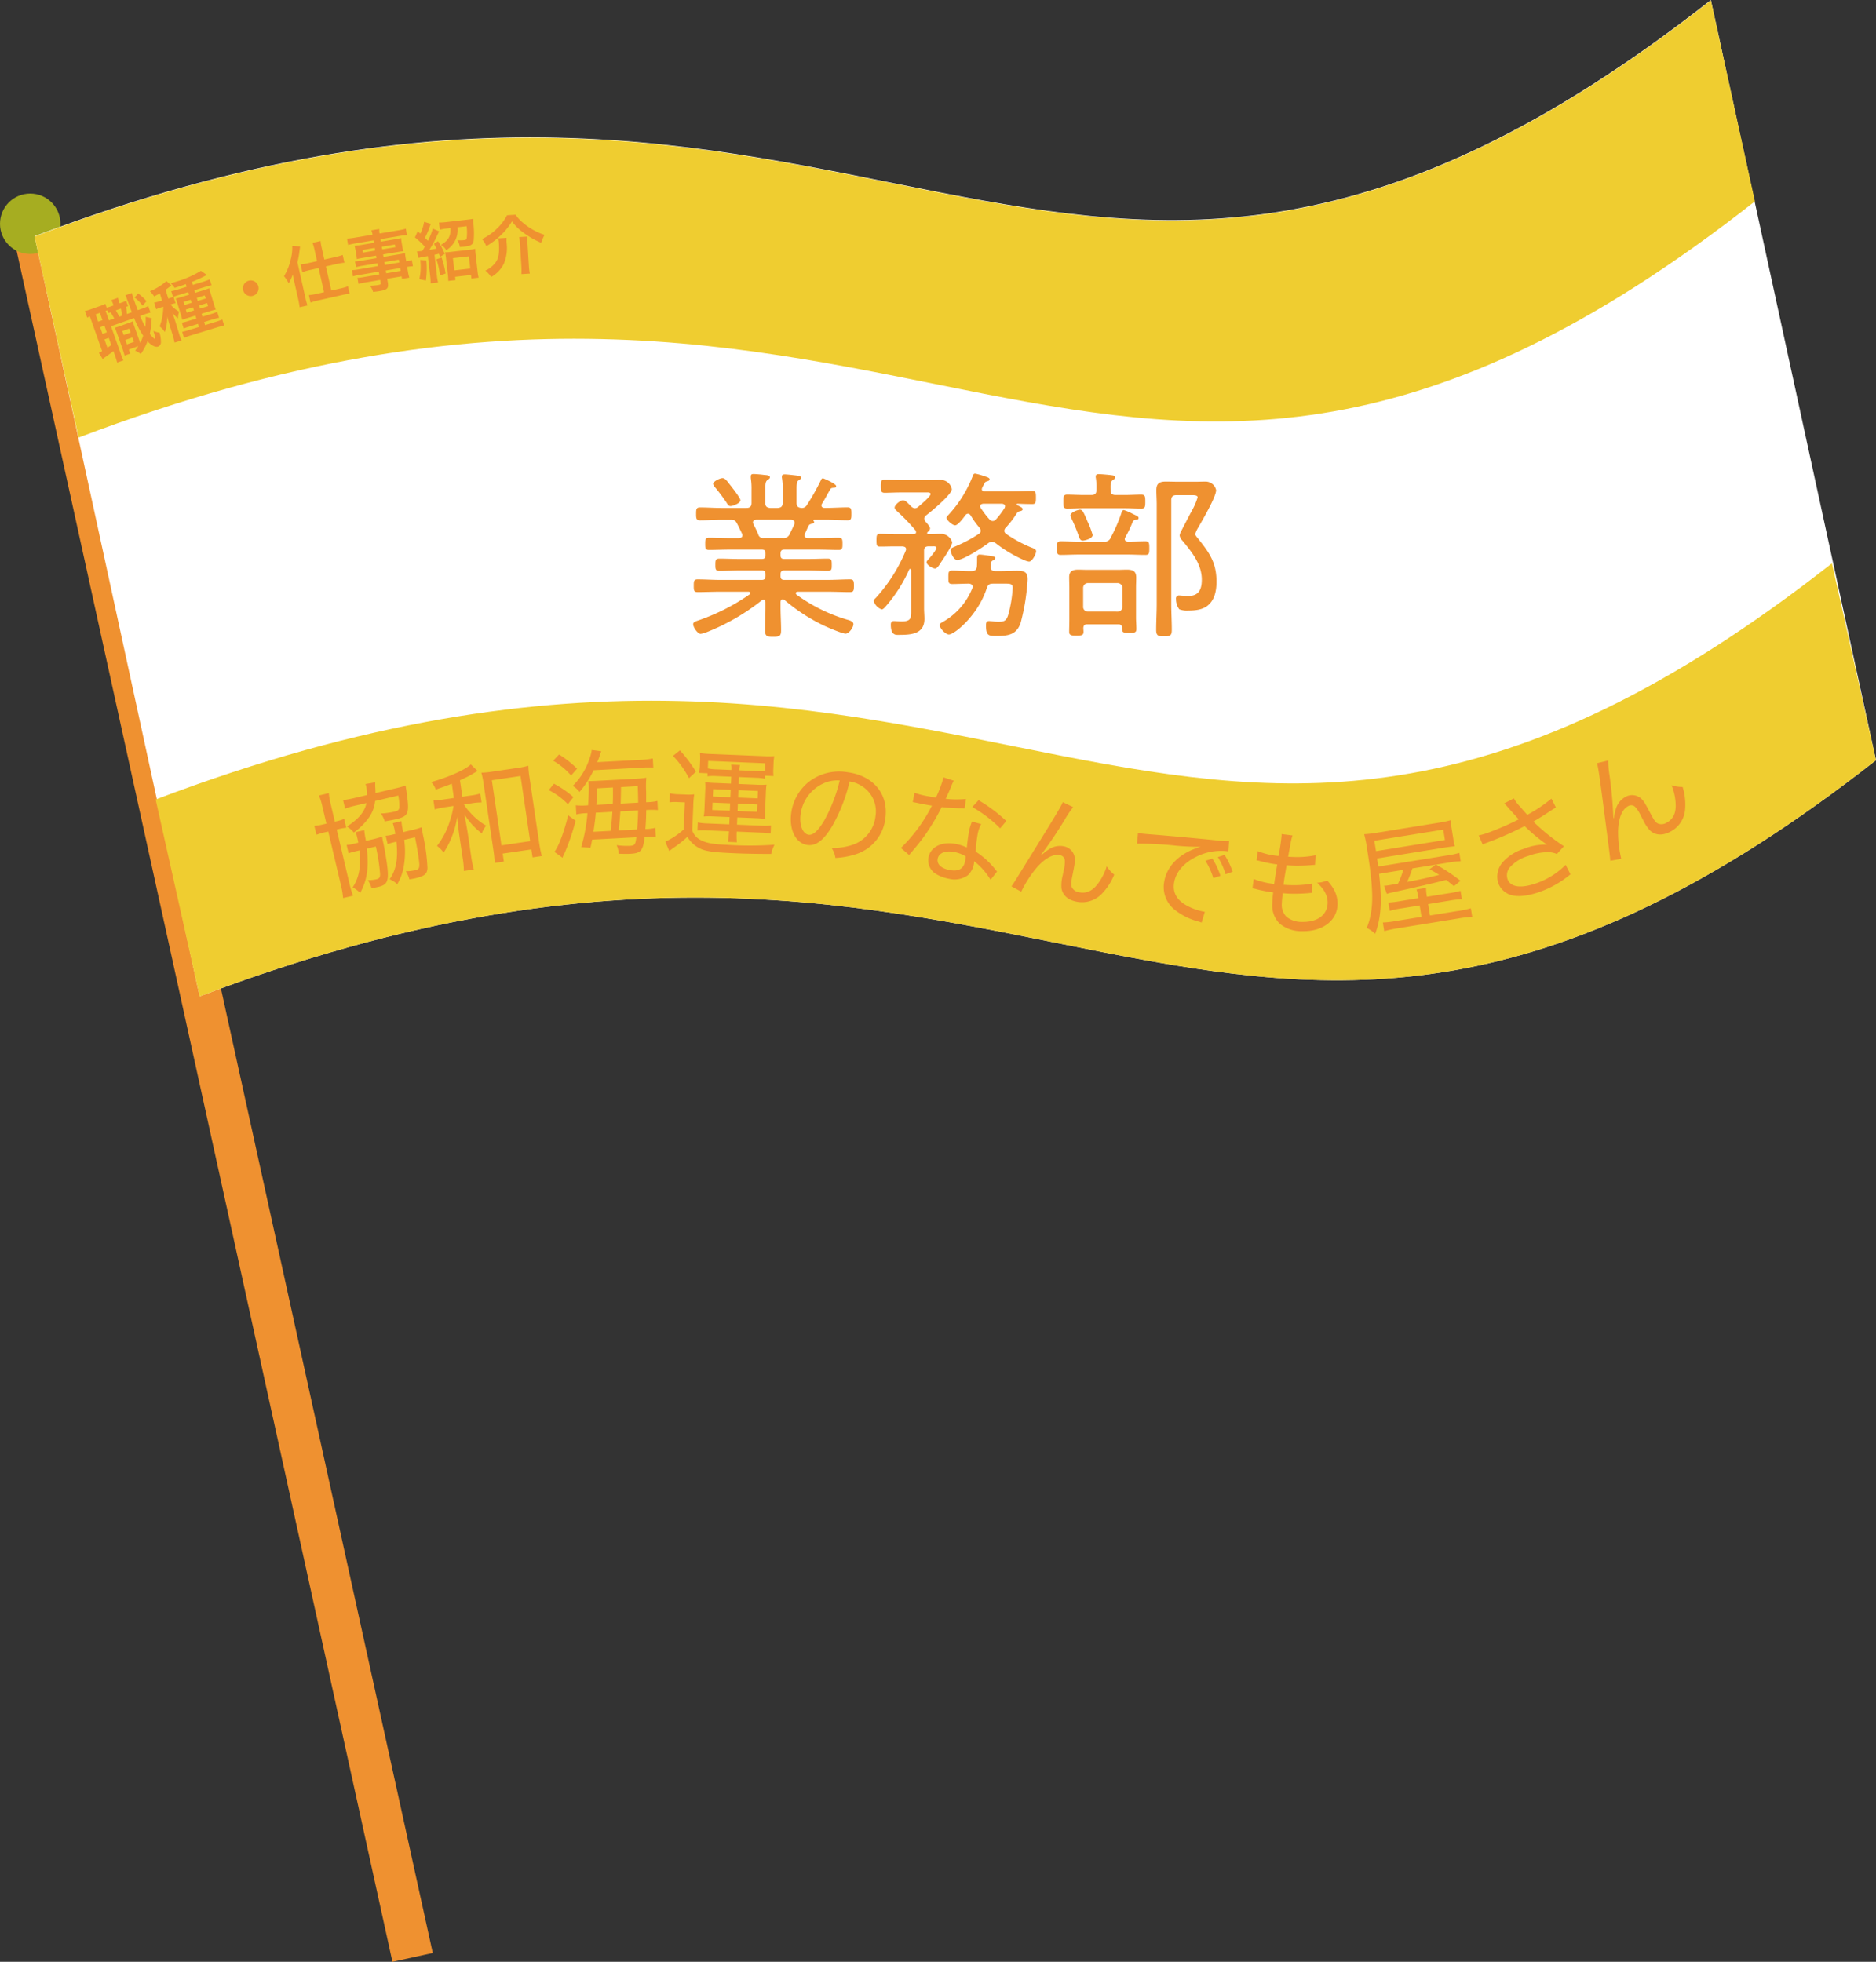 <svg xmlns="http://www.w3.org/2000/svg" width="454.458" height="475.318" viewBox="0 0 454.458 475.318">
  <rect x="0" y="0" width="454.458" height="475.318" fill="#333333" stroke="none"/>
  <g id="グループ_100" data-name="グループ 100" transform="translate(-3625.232 1407.047)">
    <line id="線_2" data-name="線 2" x2="91.579" y2="417.024" transform="translate(3633.604 -1349.825)" fill="none" stroke="#ef9130" stroke-miterlimit="10" stroke-width="10"/>
    <circle id="楕円形_2" data-name="楕円形 2" cx="7.322" cy="7.322" r="7.322" transform="translate(3625.232 -1360.147)" fill="#a6ad21"/>
    <path id="パス_50" data-name="パス 50" d="M5155.6,347.359c203.044-77.081,246.693,67.919,406.087-57.221l-40-184.185c-159.394,125.14-203.043-19.86-406.087,57.222Z" transform="translate(-1482 -1513)" fill="#fff"/>
    <path id="パス_51" data-name="パス 51" d="M5126.271,211.965c203.043-77.082,246.693,67.918,406.087-57.222l-10.667-48.7c-159.394,125.14-203.043-19.86-406.087,57.221Z" transform="translate(-1482 -1513)" fill="#efcd30"/>
    <path id="パス_52" data-name="パス 52" d="M5561.691,290.138c-159.394,125.14-203.043-19.86-406.087,57.221l-10.667-47.7c203.044-77.082,246.693,67.918,406.087-57.222Z" transform="translate(-1482 -1513)" fill="#efcd30"/>
    <g id="グループ_15" data-name="グループ 15" transform="translate(-1482 -1513)">
      <path id="パス_53" data-name="パス 53" d="M5185.281,301.176a13.88,13.88,0,0,0-.788-2.49l2.4-.565a15.134,15.134,0,0,0,.421,2.518l1.034,4.388.327-.077a8.946,8.946,0,0,0,1.93-.6l.508,2.153a13.116,13.116,0,0,0-1.961.347l-.354.084,3.071,13.026a25.54,25.54,0,0,0,.883,3.014l-2.4.566a19.842,19.842,0,0,0-.535-3.125l-3.064-13-.572.134a18.827,18.827,0,0,0-2.291.656l-.508-2.154a13.2,13.2,0,0,0,2.349-.409l.572-.135Zm17.98-4.267a18.722,18.722,0,0,0,2.237-.643c.067.531.067.531.167,1.2.84,5.642.608,6.243-2.581,6.994-.709.167-1.069.224-2.641.508a7.2,7.2,0,0,0-.939-1.907,19.17,19.17,0,0,0,3.4-.484c.736-.174,1-.408,1.059-1a13.247,13.247,0,0,0-.246-2.876l-5.614,1.323a8.248,8.248,0,0,1-1.764,4.357,15.057,15.057,0,0,1-3.4,3.275,6.444,6.444,0,0,0-1.665-1.448c2.85-1.823,4.327-3.61,4.729-5.689l-2.562.6a17.186,17.186,0,0,0-2.611.759l-.489-2.071a23.386,23.386,0,0,0,2.758-.506l3.052-.72a9.891,9.891,0,0,0-.222-2.163,4.13,4.13,0,0,0-.149-.51l2.348-.411a13.54,13.54,0,0,0,.028,1.461c.022.34.026.6.039,1.142Zm-5.763,12.4a19.1,19.1,0,0,0,2.318-.662,11.92,11.92,0,0,0,.291,1.6c.294,1.37.81,4.412.961,5.786.376,3.3-.025,4.292-2.041,4.767-.518.122-1.4.3-1.784.363a6.849,6.849,0,0,0-.891-1.948,9.551,9.551,0,0,0,2.1-.236c.709-.167.911-.531.847-1.408a48.1,48.1,0,0,0-1.018-6.52l-2.181.514c.507,4.714.061,7.58-1.611,10.736a8.355,8.355,0,0,0-1.816-1.355c1.581-2.445,2.023-4.965,1.628-8.957l-1.117.263a12.037,12.037,0,0,0-1.507.442l-.475-2.017a8.342,8.342,0,0,0,1.661-.276l1.172-.277c-.115-.605-.134-.687-.32-1.477a6.9,6.9,0,0,0-.339-1.071l2.1-.495a17.163,17.163,0,0,0,.234,1.728,7.613,7.613,0,0,1,.152.885Zm9.565-2.255a19.082,19.082,0,0,0,2.291-.655c.145.857.145.857.31,1.681a45.963,45.963,0,0,1,1.119,8.165c-.06,1.453-.685,1.974-3,2.52a13.939,13.939,0,0,1-1.382.239,6.572,6.572,0,0,0-.863-1.954,11.215,11.215,0,0,0,2.352-.266c.791-.187.972-.517.912-1.624-.124-1.381-.556-4.07-1.035-6.344l-2.616.616a21.231,21.231,0,0,1-.151,6.681,12.457,12.457,0,0,1-1.542,4.074,5.844,5.844,0,0,0-1.838-1.206c1.578-2.213,2.077-4.978,1.65-9.106l-.545.129a12.872,12.872,0,0,0-1.588.46l-.475-2.016a9.354,9.354,0,0,0,1.769-.3l.572-.135c-.137-.83-.189-1.049-.286-1.457-.108-.464-.219-.811-.33-1.159l2.1-.495a10.753,10.753,0,0,0,.223,1.674c.068.415.087.5.176.994Z" fill="#ef9130"/>
      <path id="パス_54" data-name="パス 54" d="M5216.683,295.829c-1.363.54-2.035.781-3.892,1.422a4.636,4.636,0,0,0-1.118-1.815c4.266-1.2,8.277-2.977,9.613-4.277l1.65,1.6c-.288.156-.707.387-1.461.838s-1.5.787-2.82,1.408l.589,3.988,1.966-.291a13.186,13.186,0,0,0,2.362-.49l.318,2.16a14.453,14.453,0,0,0-2.4.214l-1.856.273a8.951,8.951,0,0,0,1.475,1.934A15.313,15.313,0,0,0,5225,306a6.474,6.474,0,0,0-1.051,1.882,17,17,0,0,1-4.223-4.64c.126.661.4,2.121.784,4.355l.831,5.622a25.027,25.027,0,0,0,.673,3.41l-2.409.356a21.759,21.759,0,0,0-.341-3.459l-.8-5.428c-.119-.8-.354-2.976-.483-4.23a20.678,20.678,0,0,1-1.421,5.133,18.392,18.392,0,0,1-1.86,3.5,7.889,7.889,0,0,0-1.6-1.6,18.761,18.761,0,0,0,3.1-6.005,21.54,21.54,0,0,0,.9-3.671l-1.967.291a18.216,18.216,0,0,0-2.579.55l-.327-2.215a14.416,14.416,0,0,0,2.656-.223l2.3-.339Zm12.608,18.88-2.215.328a32.718,32.718,0,0,0-.341-3.261l-2.318-15.7a21.783,21.783,0,0,0-.573-2.915,18.683,18.683,0,0,0,2.652-.25l6.093-.9a17.884,17.884,0,0,0,2.638-.531,21.208,21.208,0,0,0,.295,2.956l2.29,15.509a28.268,28.268,0,0,0,.674,3.41l-2.244.331-.286-1.938L5229,312.771Zm-.581-3.932,6.952-1.027-2.331-15.786-6.952,1.027Z" fill="#ef9130"/>
      <path id="パス_55" data-name="パス 55" d="M5241.425,295.831a23.838,23.838,0,0,1,4.716,3.252l-1.338,1.725a17.262,17.262,0,0,0-4.64-3.425Zm1.248-7.076a25.513,25.513,0,0,1,4.361,3.439l-1.453,1.648a17.358,17.358,0,0,0-4.341-3.581Zm4,16.046a54.192,54.192,0,0,1-2.74,8,4.886,4.886,0,0,0-.425.976l-1.982-1.436c1.025-1.26,2.35-4.807,3.339-8.841Zm14.968-14.706a22.993,22.993,0,0,0,3.737-.368l.117,2.181a31.689,31.689,0,0,0-3.584.079l-10.874.582a23.23,23.23,0,0,1-3.419,5.257,5.468,5.468,0,0,0-1.648-1.453,16.524,16.524,0,0,0,4.122-6.782,8.014,8.014,0,0,0,.486-1.931l2.316.324a5.809,5.809,0,0,0-.391,1.087c-.143.456-.292.828-.589,1.545Zm-10.967,19.285c-.13.708-.17,1.019-.4,1.956l-2.25-.131a39.9,39.9,0,0,0,1.521-8.24l-.252.014a12.953,12.953,0,0,0-2.45.3l-.118-2.208a15.638,15.638,0,0,0,2.693.024l.279-.015c.135-2.194.213-3.88.167-4.746l-.023-.42s-.042-.25-.094-.724c.392.007,1.065,0,1.96-.049l9.2-.492a26.966,26.966,0,0,0,2.9-.267,23.746,23.746,0,0,0-.049,3.283c0,.448.016,1.344,0,2.663l.2-.011a11.958,11.958,0,0,0,2.535-.3l.118,2.209a18.606,18.606,0,0,0-2.554-.032l-.279.015c-.013,1.851-.072,2.836-.2,4.608l.252-.013a8.7,8.7,0,0,0,2.143-.283l.116,2.152a17.261,17.261,0,0,0-2.215.007l-.475.026c-.382,3.356-.909,3.972-3.48,4.11-.644.035-1.907.019-2.805-.018a5.833,5.833,0,0,0-.5-2.076,17.646,17.646,0,0,0,3.121.17c1.258-.067,1.417-.244,1.655-2.079Zm.885-6.522c-.137,1.633-.156,1.8-.565,4.628l4.165-.224c.033-.422.033-.422.153-1.325.076-.677.167-1.607.273-3.3Zm4.121-2.1c.055-1.6.055-1.6.038-4.011l-3.858.207c-.021,1.711-.051,2.189-.15,4.016Zm1.833,1.78c-.142,2.054-.142,2.054-.4,4.619l4.472-.24c.149-1.942.2-3.066.23-4.609Zm4.317-2.109c-.027-1.541-.033-2.185-.1-4l-4.054.217c-.043,2.862-.043,2.862-.093,4.014Z" fill="#ef9130"/>
      <path id="パス_56" data-name="パス 56" d="M5269.526,298.166a11.416,11.416,0,0,0,2.147.229l1.6.066a12.488,12.488,0,0,0,2.131-.051,22.3,22.3,0,0,0-.235,2.987l-.24,5.762a4.058,4.058,0,0,0,2.171,2.387c1.317.671,2.93.962,6.286,1.1a86.928,86.928,0,0,0,11.46-.029,8.954,8.954,0,0,0-.793,2.236c-3.641-.011-6.021-.054-8.734-.166-4.615-.191-6.428-.406-7.781-.855a7.129,7.129,0,0,1-3.793-3.127,24.176,24.176,0,0,1-3.245,2.584,13.472,13.472,0,0,0-1.129.876l-.971-2.281a17.234,17.234,0,0,0,4.467-2.98l.271-6.545-1.706-.071a10.693,10.693,0,0,0-1.992.057Zm2.421-10.407a33.953,33.953,0,0,1,3.876,5.176l-1.69,1.556a23.225,23.225,0,0,0-3.867-5.4Zm8.819,6.222a11.665,11.665,0,0,0-2.159.051l.03-.728-2.07-.086a10.9,10.9,0,0,0,.212-1.728l.054-1.315a14.945,14.945,0,0,0-.039-1.766,22.65,22.65,0,0,0,2.6.219l12.782.531a24.432,24.432,0,0,0,2.634,0,10.14,10.14,0,0,0-.183,1.729l-.054,1.286a10.77,10.77,0,0,0,.037,1.8l-2.069-.086-.031.728a11.287,11.287,0,0,0-2.12-.228l-4.138-.172-.071,1.678,4.56.19a15.3,15.3,0,0,0,2.186-.022,13.746,13.746,0,0,0-.164,1.926l-.187,4.5a13.138,13.138,0,0,0,.006,1.9,18.3,18.3,0,0,0-2.205-.2l-4.532-.187-.073,1.761,5.874.244a13.335,13.335,0,0,0,2.355-.043l-.081,1.958a14.874,14.874,0,0,0-2.4-.239l-5.817-.241-.01.224a19.355,19.355,0,0,0,.043,2.355l-2.182-.091a17.05,17.05,0,0,0,.264-2.314l.011-.252-5.342-.222a13.652,13.652,0,0,0-2.3.045l.081-1.958a13.951,13.951,0,0,0,2.26.234l5.37.223.073-1.763-4.083-.169a16.4,16.4,0,0,0-2.186.022,11.8,11.8,0,0,0,.19-1.9l.187-4.5a12.268,12.268,0,0,0-.032-1.935,15.734,15.734,0,0,0,2.177.2l4.083.17.071-1.679Zm3.648-1.474a5.694,5.694,0,0,0-.059-1.291l2.153.089a4.822,4.822,0,0,0-.193,1.281l4.28.177a11.3,11.3,0,0,0,1.934-.031l.077-1.847-13.817-.572-.076,1.817a10.322,10.322,0,0,0,2.065.226Zm-4.559,7.909-.074,1.79,4.251.175.074-1.79Zm.136-3.273-.074,1.79,4.25.176.075-1.79Zm5.915,5.316,4.727.2.075-1.79-4.728-.2Zm.136-3.272,4.727.2.074-1.791-4.727-.2Z" fill="#ef9130"/>
      <path id="パス_57" data-name="パス 57" d="M5313.994,310.565a8.22,8.22,0,0,0,5.325-6.86,7.225,7.225,0,0,0-3.257-7.268,7.406,7.406,0,0,0-3.016-1.144,40.671,40.671,0,0,1-4.181,10.758c-2.042,3.439-3.919,4.894-6,4.631-2.8-.354-4.485-3.586-3.972-7.64a11.646,11.646,0,0,1,3.954-7.4,11.967,11.967,0,0,1,9.611-2.6c6.3.8,10,5.215,9.265,11.075a10.33,10.33,0,0,1-7.3,8.84,18.516,18.516,0,0,1-4.82.858,5.511,5.511,0,0,0-.91-2.4A15.3,15.3,0,0,0,5313.994,310.565Zm-7.48-14.714a9.554,9.554,0,0,0-5.349,7.506c-.32,2.527.539,4.667,1.982,4.85,1.083.136,2.3-1.007,3.769-3.474a38.2,38.2,0,0,0,3.735-9.686A7.924,7.924,0,0,0,5306.514,295.851Z" fill="#ef9130"/>
      <path id="パス_58" data-name="パス 58" d="M5338.279,295.1a13.359,13.359,0,0,0-.741,1.685c-.367.9-.645,1.475-1.216,2.707a23.686,23.686,0,0,0,4.921.034l-.343,2.3a8.372,8.372,0,0,0-.962-.037,43.814,43.814,0,0,1-4.589-.285,52.619,52.619,0,0,1-4.525,7.474c-.907,1.2-1.241,1.62-2.631,3.269-.325.367-.546.639-.731.861l-1.988-1.709a38.282,38.282,0,0,0,7.52-10.248c-.721-.106-.831-.126-1.988-.342-.66-.123-.881-.164-1.7-.346-.275-.05-.5-.092-.66-.123l-.3-.055.421-2.258a18.464,18.464,0,0,0,3.29.841c.743.138,1.459.271,1.905.326a30.548,30.548,0,0,0,1.851-4.9Zm8.913,24.019a16.132,16.132,0,0,0-3.976-4.5,3.711,3.711,0,0,1-.078.725,4.86,4.86,0,0,1-1.436,2.666,5.569,5.569,0,0,1-4.657.842,9.04,9.04,0,0,1-2.908-1.055,3.827,3.827,0,0,1-1.97-4.1c.476-2.561,3.176-3.909,6.562-3.279a10.921,10.921,0,0,1,2.714.876c.14-1.369.335-2.871.505-3.779a11.932,11.932,0,0,1,.752-2.509l2.22.613a8.143,8.143,0,0,0-.877,2.571,35.028,35.028,0,0,0-.451,4.1,19.048,19.048,0,0,1,4.167,3.625,7.622,7.622,0,0,1,.648.8c.212.239.212.239.351.407Zm-8.826-6.743c-2.175-.4-3.721.247-3.983,1.651-.246,1.321.844,2.35,2.909,2.735,2.174.4,3.39-.308,3.744-2.208a7.968,7.968,0,0,0,.122-1.116A7.98,7.98,0,0,0,5338.366,312.38Zm11.148-5.727a31.072,31.072,0,0,0-6.757-5.161l1.533-1.652a37.775,37.775,0,0,1,6.722,5.041Z" fill="#ef9130"/>
      <path id="パス_59" data-name="パス 59" d="M5367.214,301.522a21.786,21.786,0,0,0-1.975,2.891,99.227,99.227,0,0,1-5.884,8.736l.1.076a10.7,10.7,0,0,1,1.734-1.4,4.848,4.848,0,0,1,3.79-.816,3.256,3.256,0,0,1,2.6,2.718c.1.906.039,1.379-.575,4.455-.312,1.565-.35,2.186-.119,2.746a2.294,2.294,0,0,0,1.814,1.219c1.812.361,3.4-.437,4.777-2.475a13.14,13.14,0,0,0,1.849-3.829,8.337,8.337,0,0,0,1.824,2.021,14.442,14.442,0,0,1-3.013,4.653,6.627,6.627,0,0,1-6.145,1.888c-2.087-.417-3.367-1.586-3.627-3.294a9.649,9.649,0,0,1,.3-3.054l.252-1.264a8.144,8.144,0,0,0,.272-2.373,1.4,1.4,0,0,0-1.258-1.279c-1.592-.317-3.581.771-5.579,3.057a27.461,27.461,0,0,0-3.726,5.8l-2.369-1.3c.555-.776.555-.776,6.586-10.539,4.55-7.346,5.466-8.934,5.85-9.857Z" fill="#ef9130"/>
      <path id="パス_60" data-name="パス 60" d="M5382.915,307.746c.578.114.827.151.993.175.387.058.752.083,1.618.156,3.919.3,11.572.979,16.171,1.463a20.46,20.46,0,0,0,3.281.2l-.171,2.493-.333-.049a13.284,13.284,0,0,0-7.415,1.335c-3.08,1.5-5.032,3.782-5.418,6.386-.361,2.437.777,4.3,3.411,5.628a13.273,13.273,0,0,0,4.048,1.336l-.786,2.628a5.89,5.89,0,0,0-.861-.3,15.4,15.4,0,0,1-5.818-2.957,7,7,0,0,1-2.409-6.471c.6-4.043,3.875-7.237,8.867-8.649a60.493,60.493,0,0,1-6.182-.293,78.733,78.733,0,0,0-9.244-.464Zm18.243,10.968a18.636,18.636,0,0,0-1.9-4.214l1.662-.518a17.824,17.824,0,0,1,1.958,4.167Zm2.97-.946a17.964,17.964,0,0,0-1.875-4.155l1.635-.523a19.124,19.124,0,0,1,1.943,4.08Z" fill="#ef9130"/>
      <path id="パス_61" data-name="パス 61" d="M5410.938,318.928a19.489,19.489,0,0,0,4.961,1.2c.166-1.229.492-3.379.745-4.718a34.928,34.928,0,0,1-4.129-.817c-.278-.09-.473-.122-.891-.215l.3-2.206a17.749,17.749,0,0,0,5.018,1.171,47,47,0,0,0,.748-4.914l0-.169c0-.084,0-.084,0-.223l2.654.337a10.117,10.117,0,0,0-.46,1.867c-.061.25-.061.25-.316,1.674-.126.67-.19,1-.286,1.618.811.046.9.047,1.091.052a22.438,22.438,0,0,0,5.555-.415l-.133,2.323c-.533.044-.533.044-2.049.152-.812.038-1.933.07-2.662.056-.42-.01-.756-.017-2.182-.1-.512,2.987-.578,3.461-.745,4.718,1.006.078,1.287.084,1.735.093a23.379,23.379,0,0,0,5.219-.393l-.133,2.266c-.28.022-.364.02-.785.067a39.756,39.756,0,0,1-4.065.138c-.589-.013-.925-.02-2.182-.13a4.948,4.948,0,0,1-.04.559c-.068.559-.143,1.454-.153,1.9a4.073,4.073,0,0,0,1.135,3.273,5.81,5.81,0,0,0,3.812,1.23c3.7.078,6.087-1.72,6.148-4.6.037-1.708-.8-3.322-2.557-4.9a6.639,6.639,0,0,0,2.449-.536,12.91,12.91,0,0,1,1.282,1.624,7.216,7.216,0,0,1,1.229,4.115c-.085,3.977-3.587,6.648-8.571,6.541a8.252,8.252,0,0,1-5.451-1.824,6.163,6.163,0,0,1-1.771-5,20.848,20.848,0,0,1,.2-2.573,31.106,31.106,0,0,1-4.1-.788,4.941,4.941,0,0,0-.92-.187Z" fill="#ef9130"/>
      <path id="パス_62" data-name="パス 62" d="M5441.314,317.669c.747,6.546.5,10.616-.94,14.537a8.672,8.672,0,0,0-2.047-1.428c1.743-4.311,1.747-8.851.065-19.247a27.249,27.249,0,0,0-.7-3.461,27.827,27.827,0,0,0,3.45-.416l14.627-2.365a20.589,20.589,0,0,0,2.881-.609,16.252,16.252,0,0,0,.234,1.977l.411,2.544a12.24,12.24,0,0,0,.373,1.784c-1,.105-1.81.207-2.805.368l-16.036,2.593c.132,1,.169,1.221.29,1.968l16.451-2.661a21.307,21.307,0,0,0,3.184-.656l.327,2.018a22.775,22.775,0,0,0-3.091.358l-2.876.465a41.509,41.509,0,0,1,5.912,3.924l-1.577,1.3c-.982-.806-1.242-1.019-1.863-1.515-3.789.953-7.071,1.711-13.455,3.112a9.15,9.15,0,0,0-.95.268l-.658-1.965a7.9,7.9,0,0,0,1.032-.11l.912-.148,1.434-.261a20.821,20.821,0,0,0,1.277-3.327Zm15.953-8.2-.407-2.516-16.7,2.7.406,2.516Zm.95,12.9a20.435,20.435,0,0,0,2.83-.572l.327,2.019a20.685,20.685,0,0,0-2.9.326l-5.281.855.447,2.764,6.5-1.051a22.266,22.266,0,0,0,3.4-.692l.34,2.1a23.44,23.44,0,0,0-3.621.416l-14.349,2.32a26.491,26.491,0,0,0-3.347.711l-.339-2.1a20.915,20.915,0,0,0,3.257-.384l6.11-.988-.447-2.765-4.368.707a20.981,20.981,0,0,0-2.881.607l-.326-2.018a22.1,22.1,0,0,0,2.921-.359l4.368-.707a10.909,10.909,0,0,0-.483-2.106l2.323-.375a10.8,10.8,0,0,0,.206,2.151Zm-8.83-6.006a29.943,29.943,0,0,1-1.286,3.272c3.166-.6,4.591-.913,7.78-1.713-.693-.426-1.106-.7-2.345-1.35l1.519-1.126Z" fill="#ef9130"/>
      <path id="パス_63" data-name="パス 63" d="M5472.862,301.954a12.1,12.1,0,0,0-1.249-1.339l2.357-1.226a9.29,9.29,0,0,0,1.574,2.085c.971,1.142,1.315,1.525,1.686,1.9a35.838,35.838,0,0,0,5.829-3.916l1.088,2.139c-.464.283-.709.43-1.531.96-1.39.941-2.2,1.435-3.936,2.47a50.836,50.836,0,0,0,7.407,5.955l-1.707,1.885a5.362,5.362,0,0,0-2.24-.451,13.923,13.923,0,0,0-4.693.926,9.592,9.592,0,0,0-4.48,2.782,3,3,0,0,0-.536,2.836c.694,1.953,3.261,2.317,7.061.965a18.677,18.677,0,0,0,7.013-4.426l1.171,2.288a24.22,24.22,0,0,1-7.382,4.231c-3.377,1.2-6.145,1.354-7.864.449a4.686,4.686,0,0,1-2.257-2.586,5.3,5.3,0,0,1,1.285-5.242,11.225,11.225,0,0,1,4.874-3.011,13.855,13.855,0,0,1,5.666-1.034c-.234-.155-.234-.155-.827-.568a41.988,41.988,0,0,1-3.846-3.209c-.451-.434-.5-.478-.758-.711a80.424,80.424,0,0,1-9.122,4.018,5.989,5.989,0,0,0-1.028.454l-.964-2.213a15.542,15.542,0,0,0,2.368-.694,69.788,69.788,0,0,0,7.332-3.2Z" fill="#ef9130"/>
      <path id="パス_64" data-name="パス 64" d="M5496.83,290.212a21.644,21.644,0,0,0,.291,3.487,99.6,99.6,0,0,1,.949,10.484l.125,0a10.681,10.681,0,0,1,.465-2.177,4.846,4.846,0,0,1,2.423-3.022,3.255,3.255,0,0,1,3.73.468c.652.635.9,1.044,2.364,3.815.745,1.411,1.108,1.916,1.64,2.2a2.292,2.292,0,0,0,2.175-.2c1.633-.863,2.36-2.482,2.142-4.932a13.046,13.046,0,0,0-.981-4.134,8.367,8.367,0,0,0,2.689.415,14.4,14.4,0,0,1,.6,5.508,6.624,6.624,0,0,1-3.574,5.339c-1.881.994-3.611.9-4.889-.265a9.639,9.639,0,0,1-1.7-2.554l-.6-1.139a8.1,8.1,0,0,0-1.284-2.011,1.4,1.4,0,0,0-1.782-.2c-1.436.759-2.29,2.857-2.4,5.889a27.423,27.423,0,0,0,.767,6.845l-2.656.485c-.059-.95-.059-.95-1.541-12.324-1.107-8.566-1.4-10.374-1.682-11.332Z" fill="#ef9130"/>
    </g>
    <g id="グループ_16" data-name="グループ 16" transform="translate(-1482 -1513)">
      <path id="パス_65" data-name="パス 65" d="M5306.576,221.836c.176,0,3.213,1.32,3.213,1.893,0,.352-.4.4-.572.4-.4.043-.66.043-.836.352-.66,1.1-1.32,2.42-2.025,3.52a.716.716,0,0,0-.131.4c0,.44.351.572.7.616h.307c1.761,0,3.565-.132,5.326-.132.923,0,.923.484.923,1.584,0,1.057,0,1.54-.923,1.54-1.761,0-3.565-.131-5.326-.131h-2.816c-.088.044-.132.044-.132.175,0,.044.044.088.044.133a.38.38,0,0,1,.132.263c0,.265-.352.352-.572.4-.4.133-.572.133-.792.529-.308.616-.573,1.276-.88,1.892a1.273,1.273,0,0,0-.088.4c0,.484.351.616.748.66h2.376c1.717,0,3.432-.088,5.193-.088.88,0,.88.572.88,1.5,0,.881,0,1.452-.88,1.452-1.717,0-3.476-.088-5.193-.088h-8.009c-.66,0-.924.309-.924.925v.484c0,.616.264.88.924.88h5.5c1.672,0,3.345-.088,5.017-.088.923,0,.967.4.967,1.5,0,1.012,0,1.452-.923,1.452-1.716,0-3.389-.088-5.061-.088h-5.5c-.66,0-.924.264-.924.88v.484c0,.66.264.925.924.925h10.518c1.8,0,3.608-.132,5.413-.132.88,0,.924.484.924,1.54s-.044,1.54-.924,1.54c-1.805,0-3.61-.088-5.413-.088H5300.5c-.221,0-.484.088-.484.352a.457.457,0,0,0,.175.352,40,40,0,0,0,12.279,6.073c.483.132,1.5.4,1.5,1.056,0,.88-1.1,2.332-1.893,2.332-.836,0-4.488-1.584-5.413-2.024a43.9,43.9,0,0,1-9.417-6.161.614.614,0,0,0-.4-.132c-.4,0-.484.264-.528.616v1.321c0,1.848.132,3.7.132,5.544,0,1.409-.352,1.584-1.936,1.584-1.453,0-1.937-.131-1.937-1.452,0-1.892.088-3.784.088-5.676v-1.233c-.044-.307-.132-.616-.483-.616a.785.785,0,0,0-.441.176,52.235,52.235,0,0,1-13.246,7.657,6.179,6.179,0,0,1-1.54.44c-.7,0-1.8-1.584-1.8-2.332,0-.572.748-.748,1.5-1.012a50.226,50.226,0,0,0,12.146-6.205c.132-.088.22-.176.22-.308,0-.264-.264-.352-.484-.352h-6.909c-1.805,0-3.608.088-5.413.088-.924,0-.924-.484-.924-1.54,0-1.012,0-1.54.924-1.54,1.805,0,3.608.132,5.413.132h10.165c.616,0,.88-.309.88-.925v-.484c0-.616-.264-.88-.88-.88h-5.28c-1.673,0-3.345.088-5.017.088-.925,0-.969-.4-.969-1.452,0-1.1.044-1.5.969-1.5,1.672,0,3.344.088,5.017.088h5.28c.616,0,.88-.264.88-.88v-.484c0-.66-.264-.925-.88-.925h-7.657c-1.716,0-3.477.088-5.193.088-.879,0-.879-.571-.879-1.452,0-.924,0-1.5.879-1.5,1.716,0,3.477.088,5.193.088h2.112c.441-.044.836-.176.836-.7a.83.83,0,0,0-.088-.352c-.4-.836-.792-1.672-1.231-2.508-.441-.792-.7-.88-1.629-.88h-2.025c-1.759,0-3.52.131-5.324.131-.88,0-.924-.483-.924-1.54,0-1.1.044-1.584.924-1.584,1.8,0,3.565.132,5.324.132h5.942c.88,0,1.232-.4,1.232-1.232v-3.125a16.723,16.723,0,0,0-.177-2.9v-.4c0-.484.265-.572.661-.572a25.814,25.814,0,0,1,2.6.22c.617.044,1.365.088,1.365.572,0,.308-.22.4-.573.66-.484.352-.528.924-.528,2.245v3.3c0,.88.353,1.144,1.188,1.232h1.805c.88-.088,1.144-.352,1.232-1.232v-2.9a17.557,17.557,0,0,0-.176-3.037,1.22,1.22,0,0,1-.044-.4c0-.484.307-.572.7-.572.572,0,2.509.22,3.125.308.352.044.792.088.792.528,0,.264-.221.4-.572.616-.441.308-.485.88-.485,2.244v3.213c0,.836.353,1.144,1.189,1.232a1.352,1.352,0,0,0,1.276-.66,55.216,55.216,0,0,0,3.433-6.073C5306.181,222.1,5306.312,221.836,5306.576,221.836Zm-22.355,6.733c-.484,0-.659-.308-1.012-.88a46.615,46.615,0,0,0-2.816-3.741,1.545,1.545,0,0,1-.4-.748c0-.616,1.629-1.408,2.289-1.408s1.232.924,1.628,1.408c.484.616,2.685,3.389,2.685,3.961C5286.6,227.909,5284.705,228.569,5284.221,228.569Zm12.63,7.745a1.543,1.543,0,0,0,1.672-.968c.4-.792.792-1.584,1.144-2.376a1.1,1.1,0,0,0,.044-.4c0-.485-.4-.66-.836-.7h-8.449c-.4.044-.792.175-.792.66a.853.853,0,0,0,.132.44c.4.792.792,1.584,1.144,2.42a1.187,1.187,0,0,0,1.364.924Z" fill="#ef9130"/>
      <path id="パス_66" data-name="パス 66" d="M5323.864,238.338c-1.143,0-2.288.044-3.476.044-.748,0-.836-.308-.836-1.54,0-1.188.088-1.54.836-1.54,1.144,0,2.333.088,3.476.088h4.665c.352-.044.617-.132.617-.528a1.052,1.052,0,0,0-.132-.4,48.058,48.058,0,0,0-4.4-4.577c-.263-.264-.66-.572-.66-.968,0-.616,1.364-1.76,2.025-1.76.572,0,1.144.66,1.98,1.5a1.414,1.414,0,0,0,.924.44,1.182,1.182,0,0,0,.792-.352c.528-.44,2.993-2.508,2.993-3.08,0-.44-.616-.4-.925-.4h-6.028c-1.54,0-3.169.087-4.181.087-.88,0-.924-.527-.924-1.584,0-1.144.044-1.584.924-1.584,1.408,0,2.773.088,4.181.088h7.217c.792,0,1.584-.044,2.376-.044a2.785,2.785,0,0,1,2.508,2.245c0,1.275-5.148,5.544-6.336,6.424a.994.994,0,0,0-.352.7,1.435,1.435,0,0,0,.527.969c.353.44.881,1.056.881,1.408s-.352.66-.572.88a.314.314,0,0,0-.132.264.291.291,0,0,0,.308.264c1.056,0,2.156-.088,3.213-.088a2.911,2.911,0,0,1,2.551,2.024c0,.924-2.112,3.961-2.728,4.885-.352.572-.924,1.5-1.408,1.5-.617,0-2.069-.88-2.069-1.5,0-.308.309-.572.616-.924.4-.44,1.761-2.068,1.761-2.553s-.616-.4-.925-.4h-.967c-.748,0-1.1.308-1.1,1.057V253.3c0,.88.089,1.76.089,2.6,0,3.7-3.257,3.873-6.117,3.873-.748,0-2.025.22-2.025-2.465,0-.528.176-.88.748-.88.4,0,1.189.088,1.849.088,2.42,0,2.332-.88,2.332-2.949V244.1a.291.291,0,0,0-.264-.308c-.131,0-.176.088-.22.176a35.495,35.495,0,0,1-5.589,8.8c-.22.265-.7.837-1.056.837a3.069,3.069,0,0,1-1.936-2.025,1.027,1.027,0,0,1,.44-.7,39.238,39.238,0,0,0,7.305-11.485,1.042,1.042,0,0,0,.088-.353c0-.527-.4-.66-.88-.7Zm25.657,5.985c1.408,0,2.816-.088,4.224-.088,2.068,0,2.42.7,2.42,2.157a52.1,52.1,0,0,1-1.672,10.429c-.969,2.949-3.081,3.213-5.853,3.213-1.8,0-2.552.044-2.552-2.509,0-.572.044-1.1.748-1.1.176,0,.44.044.66.044a9.609,9.609,0,0,0,1.584.132c1.408,0,1.937-.22,2.376-1.628a30.9,30.9,0,0,0,1.1-6.6c0-.924-.573-1.012-1.628-1.012H5347.8c-.924,0-1.233.264-1.54,1.144-2.113,6.513-7.789,11.178-9.154,11.178-.836,0-2.244-1.541-2.244-2.289,0-.4.4-.528.836-.792a16.4,16.4,0,0,0,7.085-8.141.97.97,0,0,0,.044-.352c0-.572-.439-.7-.88-.748-1.364,0-2.684.088-4.049.088-.923,0-.923-.44-.923-1.584,0-1.277,0-1.673.967-1.673,1.365,0,2.685.132,4.049.132h.572c.836,0,1.233-.308,1.321-1.144.044-.616.044-1.188.044-1.8,0-.7.044-1.056.616-1.056s2.244.264,2.86.352c.264.044.924.132.924.484,0,.308-.353.484-.616.616a.771.771,0,0,0-.44.66,5.777,5.777,0,0,1-.045.88c0,.7.309.924.969,1.012Zm-7.79-13.906a.756.756,0,0,0-.616.353c-.44.571-1.8,2.464-2.509,2.464-.66,0-2.068-1.276-2.068-1.8a.808.808,0,0,1,.353-.616,29.68,29.68,0,0,0,5.94-9.417c.088-.308.221-.7.616-.7a15.078,15.078,0,0,1,2.465.7c.571.176,1.056.352,1.056.7s-.529.44-.792.528c-.353.088-.441.44-.792,1.056a2.692,2.692,0,0,0-.309.749c0,.44.309.571.7.571h6.822c1.584,0,3.125-.087,4.709-.087.836,0,.879.4.879,1.583s-.043,1.585-.879,1.585c-1.233,0-2.421-.044-3.609-.088-.089.044-.177.088-.177.176s.044.132.133.176c.528.264,1.32.572,1.32.968,0,.308-.308.4-.572.484-.528.088-.616.176-.968.7a23.606,23.606,0,0,1-2.552,3.3,1.082,1.082,0,0,0-.353.748c0,.4.22.572.485.792a31.966,31.966,0,0,0,6.028,3.257c.572.22,1.188.4,1.188.924,0,.66-.967,2.508-1.715,2.508a4.731,4.731,0,0,1-1.277-.4,32.064,32.064,0,0,1-6.777-4.049,1.707,1.707,0,0,0-.924-.352,1.51,1.51,0,0,0-.924.352c-1.32.969-5.985,4.049-7.481,4.049-.968,0-1.628-1.98-1.628-2.332,0-.529.483-.661,1.275-1.013a34.1,34.1,0,0,0,5.589-2.992.85.85,0,0,0,.441-.748,1.379,1.379,0,0,0-.264-.7,19.564,19.564,0,0,1-2.156-2.993C5342.215,230.637,5342.039,230.417,5341.731,230.417Zm8.977-1.8c0-.44-.4-.572-.748-.616h-4.532c-.4.044-.748.176-.748.616a.615.615,0,0,0,.132.4,21.066,21.066,0,0,0,2.112,2.773.99.99,0,0,0,1.584,0,20.283,20.283,0,0,0,2.068-2.729A1.292,1.292,0,0,0,5350.708,228.613Z" fill="#ef9130"/>
      <path id="パス_67" data-name="パス 67" d="M5379.482,229.537a11.681,11.681,0,0,1,2.069.88c.88.44,1.5.616,1.5,1.012s-.265.441-.572.441a.9.9,0,0,0-.836.484,30.844,30.844,0,0,1-1.805,3.784.744.744,0,0,0-.132.44c0,.44.4.572.748.616,1.452,0,2.861-.088,4.269-.088.88,0,.925.44.925,1.672s-.045,1.629-.925,1.629c-1.452,0-2.905-.088-4.313-.088h-11.882c-1.452,0-2.86.088-4.312.088-.924,0-.924-.4-.924-1.629,0-1.276,0-1.672.924-1.672,1.452,0,2.86.088,4.312.088h6.03a1.574,1.574,0,0,0,1.759-1.012,37.632,37.632,0,0,0,2.6-6.029C5379,229.889,5379.174,229.537,5379.482,229.537Zm-1.98-3.652h2.2c1.364,0,2.773-.089,4.049-.089.88,0,.924.485.924,1.673,0,1.232-.044,1.716-.924,1.716-1.364,0-2.685-.088-4.049-.088h-9.945c-1.32,0-2.685.088-4,.088-.924,0-.924-.484-.924-1.716,0-1.144,0-1.673.88-1.673,1.32,0,2.685.089,4.049.089h1.848c.88,0,1.232-.352,1.232-1.233a15.124,15.124,0,0,0-.132-2.816,1.5,1.5,0,0,1-.044-.44c0-.484.353-.572.748-.572.528,0,2.509.176,3.125.264.308.044.836.088.836.528,0,.308-.265.44-.572.66-.572.4-.572.968-.528,2.465C5376.27,225.577,5376.666,225.885,5377.5,225.885Zm.66,31.332h-7.613c-.572,0-.836.264-.88.88,0,.308.044.616.044.924,0,.88-.484.925-1.761.925-1.231,0-1.716-.045-1.716-.968s.044-1.849.044-2.773v-7.877c0-.836-.044-1.672-.044-2.509,0-1.5.836-1.848,2.2-1.848.792,0,1.584.044,2.375.044h7.13c.748,0,1.54-.044,2.288-.044,1.409,0,2.245.352,2.245,1.893,0,.836-.044,1.628-.044,2.464v7.261c0,.836.088,1.936.088,2.772,0,.881-.485.925-1.716.925-1.585,0-1.761-.089-1.761-1.233C5379.042,257.481,5378.734,257.217,5378.162,257.217Zm-8.625-20.287c-.572,0-.748-.44-.925-.924a41.846,41.846,0,0,0-1.8-4.4,2.163,2.163,0,0,1-.265-.748c0-.836,1.936-1.408,2.289-1.408.7,0,.968.836,1.892,2.948a20.121,20.121,0,0,1,1.188,3.169C5371.913,236.49,5369.977,236.93,5369.537,236.93Zm8.36,17.207a1.134,1.134,0,0,0,1.233-1.232V248.46a1.155,1.155,0,0,0-1.233-1.232h-7.041a1.154,1.154,0,0,0-1.231,1.232V252.9a1.132,1.132,0,0,0,1.231,1.232Zm14.3-28.208c-.88,0-1.232.4-1.232,1.232v25.172c0,2.068.132,4.136.132,6.205,0,1.408-.352,1.584-1.892,1.584-1.408,0-1.893-.132-1.893-1.54,0-2.069.132-4.181.132-6.249v-24.2c0-1.144-.088-2.288-.088-3.433,0-1.628.748-2.068,2.288-2.068,1.1,0,2.2.044,3.3.044h3.653c.879,0,1.892-.044,2.684-.044a2.6,2.6,0,0,1,2.552,2.068c0,1.673-3.388,7.393-4.357,9.11a6.036,6.036,0,0,0-.7,1.54c0,.308.441.792.617,1.012,2.772,3.476,4.533,5.853,4.533,10.517,0,1.981-.353,4.137-1.849,5.545-1.32,1.277-3.257,1.453-5.016,1.453a5.03,5.03,0,0,1-2.157-.309,4.152,4.152,0,0,1-.792-2.508.728.728,0,0,1,.836-.836c.176,0,.44.044.616.044.529.044.968.088,1.5.088,2.6,0,3.3-1.628,3.3-3.96,0-3.741-2.421-6.689-4.665-9.418a2.325,2.325,0,0,1-.7-1.276,2.417,2.417,0,0,1,.22-.748c.132-.308,2.421-4.665,2.553-4.929a16.773,16.773,0,0,0,1.584-3.564c0-.528-.836-.528-1.189-.528Z" fill="#ef9130"/>
    </g>
    <g id="グループ_17" data-name="グループ 17" transform="translate(-1482 -1513)">
      <path id="パス_68" data-name="パス 68" d="M5138.268,180.147a4.5,4.5,0,0,0-.493.141,12.952,12.952,0,0,1,.194,1.749l1.207-.428c-.4-1.046-.4-1.046-1.13-3.047a9.9,9.9,0,0,0-.429-1.071l1.569-.555a12.246,12.246,0,0,0,.6,1.943c.186.528.644,1.775.82,2.223l.875-.31a10.016,10.016,0,0,0,1.658-.688l.561,1.584a13.211,13.211,0,0,0-1.717.523l-.83.294c.492,1.15.866,1.918,1.264,2.66a10.518,10.518,0,0,0,.087-2.442l1.494.337c-.026.212-.05.527-.075.841a18.8,18.8,0,0,1-.4,2.945,7.068,7.068,0,0,0,.95,1.055c.222.194.309.248.339.238.1-.038-.04-.785-.416-1.993a5.772,5.772,0,0,0,1.48.393,8.051,8.051,0,0,1,.342,2.358,1.11,1.11,0,0,1-.689,1.026c-.635.223-1.6-.249-2.561-1.285a13.635,13.635,0,0,1-1.639,3.093,4.733,4.733,0,0,0-1.362-.826,12.576,12.576,0,0,0,.77-1.087l-2.309.818.347.98-1.359.481c-.124-.449-.227-.836-.4-1.334l-1.447-4.09c-.235-.664-.314-.84-.521-1.327a7.27,7.27,0,0,0,.967-.291l2.4-.85a9.678,9.678,0,0,0,.964-.392c.093.358.173.584.446,1.354l1.142,3.229c.182.513.182.513.231.649a13.836,13.836,0,0,0,.721-1.75,22.374,22.374,0,0,1-2.195-4.283l-5.6,1.981,2.366,6.686a11.582,11.582,0,0,0,.641,1.573l-1.524.539a15.518,15.518,0,0,0-.5-1.642l-.4-1.131c-.588.446-1.218.923-1.693,1.261a6.3,6.3,0,0,0-.9.659l-.924-1.506a4.651,4.651,0,0,0,.787-.414L5129,182.611a6.555,6.555,0,0,0-.642.3l-.567-1.6a9.259,9.259,0,0,0,1.295-.373l2.37-.839a7.771,7.771,0,0,0,1.286-.54l.326.921a6.054,6.054,0,0,0,.957-.272l.723-.256-.031-.091a6.65,6.65,0,0,0-.523-1.19l1.614-.571a7.009,7.009,0,0,0,.357,1.249l.033.091.543-.193a9.432,9.432,0,0,0,1.055-.425Zm-7.252,3.739,1.041-.368-.625-1.766-1.041.368Zm1.047,2.958,1.041-.368-.571-1.616-1.042.369Zm1.19,3.365c.455-.3.576-.391.941-.655l-.614-1.736-1.042.369Zm1.667-7.094c-.235-.426-.539-.947-.908-1.511-.221.094-.282.116-.5.226l-.245-.694c-.217.059-.277.081-.464.13l.818,2.308Zm.374-1.966c.246.406.529.917.833,1.539l.634-.224a11.31,11.31,0,0,0-.244-1.747Zm1.9,5.985,1.69-.6-.341-.966-1.691.6Zm.78,2.254,1.7-.6-.379-1.071-1.705.6Zm2.736-12.328a12.866,12.866,0,0,1,2.013,1.851l-.946,1.116a8.411,8.411,0,0,0-1.961-1.989Z" fill="#ef9130"/>
      <path id="パス_69" data-name="パス 69" d="M5149.765,179.42a6.2,6.2,0,0,0-1,.238l-.229.071a7.367,7.367,0,0,0,2.1,1.732,4.845,4.845,0,0,0-.284,1.643,8.777,8.777,0,0,1-1.383-1.4,8.714,8.714,0,0,1,.322.89c.038.122.1.286.165.484.076.245.152.44.19.562l.918,3a14.986,14.986,0,0,0,.634,1.8l-1.684.515a16.2,16.2,0,0,0-.461-1.834l-.74-2.418c-.209-.74-.209-.74-.316-1.142-.113-.368-.153-.556-.25-.978a11.512,11.512,0,0,1-.575,3.808,5.942,5.942,0,0,0-1.267-1.353,11.935,11.935,0,0,0,.747-2.973,13.6,13.6,0,0,0,.135-1.8l-.642.2a6.6,6.6,0,0,0-1.079.414l-.5-1.622a7.038,7.038,0,0,0,1.156-.271l.765-.234-.53-1.729c-.411.243-.672.373-1.38.741a7.659,7.659,0,0,0-1.017-1.246,14.1,14.1,0,0,0,3.478-2.035,4.006,4.006,0,0,0,.477-.464l1.239,1.093c-.1.064-.382.285-.733.559-.134.108-.242.191-.67.49l.651,2.127.322-.1c.351-.109.561-.19.817-.285l-.432-1.408a9.543,9.543,0,0,0,1.448-.358l2.294-.7-.2-.643c-.812.3-1.358.483-2.716.915a5.286,5.286,0,0,0-.965-1.128c.586-.162,1.031-.3,1.23-.359a24.67,24.67,0,0,0,6.115-2.658l1.413,1.006c-.1.048-.1.048-.43.233a29.232,29.232,0,0,1-3.191,1.445l.226.735,2.6-.8a11.092,11.092,0,0,0,1.5-.56l.441,1.439a12.613,12.613,0,0,0-1.442.374l-2.709.829.192.628,1.959-.6c.735-.225,1.067-.344,1.455-.5a9.782,9.782,0,0,0,.347,1.3l.75,2.449a12.108,12.108,0,0,0,.482,1.409c-.407.091-.688.16-1.33.357l-2.112.646.219.72,2.082-.638a9.344,9.344,0,0,0,1.492-.54l.44,1.439c-.519.109-.982.234-1.533.4l-2.082.638.229.75,2.541-.779a16.034,16.034,0,0,0,1.629-.582l.455,1.485a13.22,13.22,0,0,0-1.758.437l-6.29,1.926a12.382,12.382,0,0,0-1.671.611l-.449-1.469c.362-.077.967-.229,1.687-.449l2.372-.726-.23-.75-1.989.609c-.7.215-1.052.338-1.486.505l-.431-1.408a12.718,12.718,0,0,0,1.534-.4l1.974-.6-.22-.72-1.913.586c-.658.2-.96.311-1.287.444-.091-.407-.179-.749-.4-1.467l-.731-2.388c-.211-.688-.31-.96-.448-1.3.391-.086.733-.174,1.436-.389l1.791-.548-.192-.627-2.265.692c-.474.146-.99.32-1.306.434Zm1.911-.317.23.75,1.745-.535-.23-.75Zm.568,1.851.229.75,1.744-.534-.229-.75Zm4.82-2.681-.23-.75-1.928.591.229.749Zm.566,1.852-.229-.75-1.929.591.23.75Z" fill="#ef9130"/>
      <path id="パス_70" data-name="パス 70" d="M5169.811,175.313a1.9,1.9,0,1,1-2.329-1.35A1.9,1.9,0,0,1,5169.811,175.313Z" fill="#ef9130"/>
      <path id="パス_71" data-name="パス 71" d="M5178.512,174.19c-.176-.78-.211-.936-.362-1.755a10.953,10.953,0,0,1-.975,2.154,11.048,11.048,0,0,0-1.142-1.728,13.471,13.471,0,0,0,1.646-4.125,10.77,10.77,0,0,0,.352-3.178l1.9.115c-.051.355-.051.355-.189,1.42a19.793,19.793,0,0,1-.457,2.415l1.947,8.663a17.605,17.605,0,0,0,.485,1.794l-1.9.428a17.156,17.156,0,0,0-.316-1.848Zm4.9-7.758a12.062,12.062,0,0,0-.47-1.65l1.951-.438a10.214,10.214,0,0,0,.285,1.706l.625,2.779,2.685-.6a11.763,11.763,0,0,0,1.755-.51l.425,1.888a14.509,14.509,0,0,0-1.789.288l-2.7.607,1.313,5.838,2.294-.516a11.925,11.925,0,0,0,1.739-.506l.407,1.811a12.209,12.209,0,0,0-1.8.291l-5.931,1.334a11.508,11.508,0,0,0-1.739.506l-.408-1.812a11.664,11.664,0,0,0,1.773-.283l1.9-.429-1.312-5.837-2.185.491a14.571,14.571,0,0,0-1.756.509l-.424-1.888a12.311,12.311,0,0,0,1.851-.3l2.139-.48Z" fill="#ef9130"/>
      <path id="パス_72" data-name="パス 72" d="M5198.643,169.741l-3.739.63a13.652,13.652,0,0,0-1.441.307l-.231-1.372a12.067,12.067,0,0,0,1.494-.187l3.708-.624-.1-.6-3.345.562c-.568.1-.96.178-1.318.271-.023-.336-.063-.67-.129-1.065l-.176-1.042c-.074-.441-.138-.723-.234-1.1.416-.038.75-.078,1.35-.178l3.329-.561-.1-.6-4.323.727a15.788,15.788,0,0,0-1.83.405l-.263-1.561a14.885,14.885,0,0,0,1.957-.233l4.228-.711a5.828,5.828,0,0,0-.275-1.057l1.909-.32a4.47,4.47,0,0,0,.07,1.09l4.434-.746a14.913,14.913,0,0,0,1.925-.421l.262,1.562a15.5,15.5,0,0,0-1.862.216l-4.528.762.1.6,3.566-.6c.6-.1.944-.174,1.317-.27a10.692,10.692,0,0,0,.139,1.112l.174,1.042a10.468,10.468,0,0,0,.226,1.049c-.353.027-.766.08-1.27.165l-3.629.61.1.6,3.534-.595c.931-.156,1.244-.225,1.68-.331a11.219,11.219,0,0,0,.194,1.444l.093.552a9.249,9.249,0,0,0,1.36-.309l.252,1.5a9.572,9.572,0,0,0-1.386.152l.154.915a12.308,12.308,0,0,0,.365,1.691l-1.766.3-.1-.615-3.487.587.149.883c.239,1.421-.1,1.787-2.03,2.11-.379.064-1.015.139-1.525.193a4.6,4.6,0,0,0-.752-1.481,18.083,18.083,0,0,0,2.027-.2c.489-.082.6-.182.555-.466l-.128-.758-3.707.624a11.085,11.085,0,0,0-1.549.342l-.247-1.467a11.482,11.482,0,0,0,1.51-.189l3.77-.635-.114-.678-4.528.762a11.265,11.265,0,0,0-1.722.371l-.253-1.5a11.055,11.055,0,0,0,1.718-.208l4.559-.767Zm-3.576-3.226.108.646,2.95-.5-.108-.647Zm4.763-.137,3.171-.533-.109-.648-3.171.534Zm4.122,3.185-.118-.7-3.487.587.117.694Zm-3.148,2.606,3.488-.587-.115-.679-3.487.587Z" fill="#ef9130"/>
      <path id="パス_73" data-name="パス 73" d="M5208.236,166.847a7.357,7.357,0,0,0,1.023-.07l.286-.033a11.355,11.355,0,0,0,.59-1.034,19.153,19.153,0,0,0-2.385-2.239l.668-1.479.644.555a10.271,10.271,0,0,0,.913-2.844l1.667.485a3.909,3.909,0,0,0-.38.9,23,23,0,0,1-1.084,2.477c.292.3.437.433.711.723a14.614,14.614,0,0,0,1.175-2.954l1.56.674c-.029.036-.379.768-1.07,2.185-.275.547-.891,1.633-1.314,2.294,1.123-.177,1.184-.2,1.735-.312a12.608,12.608,0,0,0-.632-1.151l1.007-.632a18.281,18.281,0,0,1,1.628,3.083l-1.127.71c-.139-.371-.185-.494-.294-.74-.5.122-.5.122-1.068.236l.58,5.04a9.4,9.4,0,0,0,.288,1.659l-1.814.208a9.558,9.558,0,0,0-.1-1.7l-.562-4.881c-.441.083-.678.126-1.168.215a6.133,6.133,0,0,0-1.1.239Zm2.265,2.187a20.648,20.648,0,0,1-.1,4.893l-1.587-.349a13.472,13.472,0,0,0,.224-4.633Zm3.708-.684a22.685,22.685,0,0,1,.961,3.869l-1.344.493a18.631,18.631,0,0,0-.871-3.928Zm1.236-7.037a11.906,11.906,0,0,0-1.675.289l-.2-1.734a14.976,14.976,0,0,0,1.792-.109l5.008-.577c.635-.073,1.174-.152,1.489-.22a12.539,12.539,0,0,0,.067,1.281,21.215,21.215,0,0,1,.055,3.974c-.129.981-.624,1.3-2.294,1.488-.159.019-.223.025-1.068.091a3.571,3.571,0,0,0-.61-1.653,8.95,8.95,0,0,0,1.642-.013c.445-.051.593-.165.64-.46a12.346,12.346,0,0,0-.014-2.914l-2.226.256a5.683,5.683,0,0,1-2.712,5.549,3.648,3.648,0,0,0-1.29-1.27c1.809-1.078,2.413-2.131,2.3-4.083Zm2.132,12.5-1.749.2a12.467,12.467,0,0,0-.11-1.648l-.437-3.8a13.284,13.284,0,0,0-.236-1.487,8.8,8.8,0,0,0,1.295-.085l4.691-.54a9.012,9.012,0,0,0,1.328-.217,12.932,12.932,0,0,0,.11,1.518l.442,3.832a12.048,12.048,0,0,0,.269,1.644l-1.748.2-.1-.859-3.848.443Zm-.287-2.352,3.864-.445-.341-2.957-3.864.444Z" fill="#ef9130"/>
      <path id="パス_74" data-name="パス 74" d="M5232.142,157.975a8.721,8.721,0,0,0,1.533,1.734,15.49,15.49,0,0,0,5.468,3.145,10.638,10.638,0,0,0-.8,1.925,20.175,20.175,0,0,1-4.186-2.374,12.141,12.141,0,0,1-2.9-2.821,14.9,14.9,0,0,1-2.44,3.1,18.357,18.357,0,0,1-3.767,2.908,6.577,6.577,0,0,0-1.052-1.716,13.6,13.6,0,0,0,3.69-2.614,11.883,11.883,0,0,0,2.372-3.16Zm-2.191,5.6a9.139,9.139,0,0,0,.017,1.329,9.8,9.8,0,0,1-.676,4.933,7.457,7.457,0,0,1-3.076,3.219,6.686,6.686,0,0,0-1.408-1.534,6.772,6.772,0,0,0,1.908-1.319c1.225-1.214,1.548-2.484,1.373-5.344a6.064,6.064,0,0,0-.183-1.159Zm5.064-.309a10.836,10.836,0,0,0,.013,1.779l.324,5.3a14.347,14.347,0,0,0,.228,1.894l-2.045.125a13.747,13.747,0,0,0,0-1.892l-.326-5.336a11.568,11.568,0,0,0-.22-1.75Z" fill="#ef9130"/>
    </g>
  </g>
</svg>
